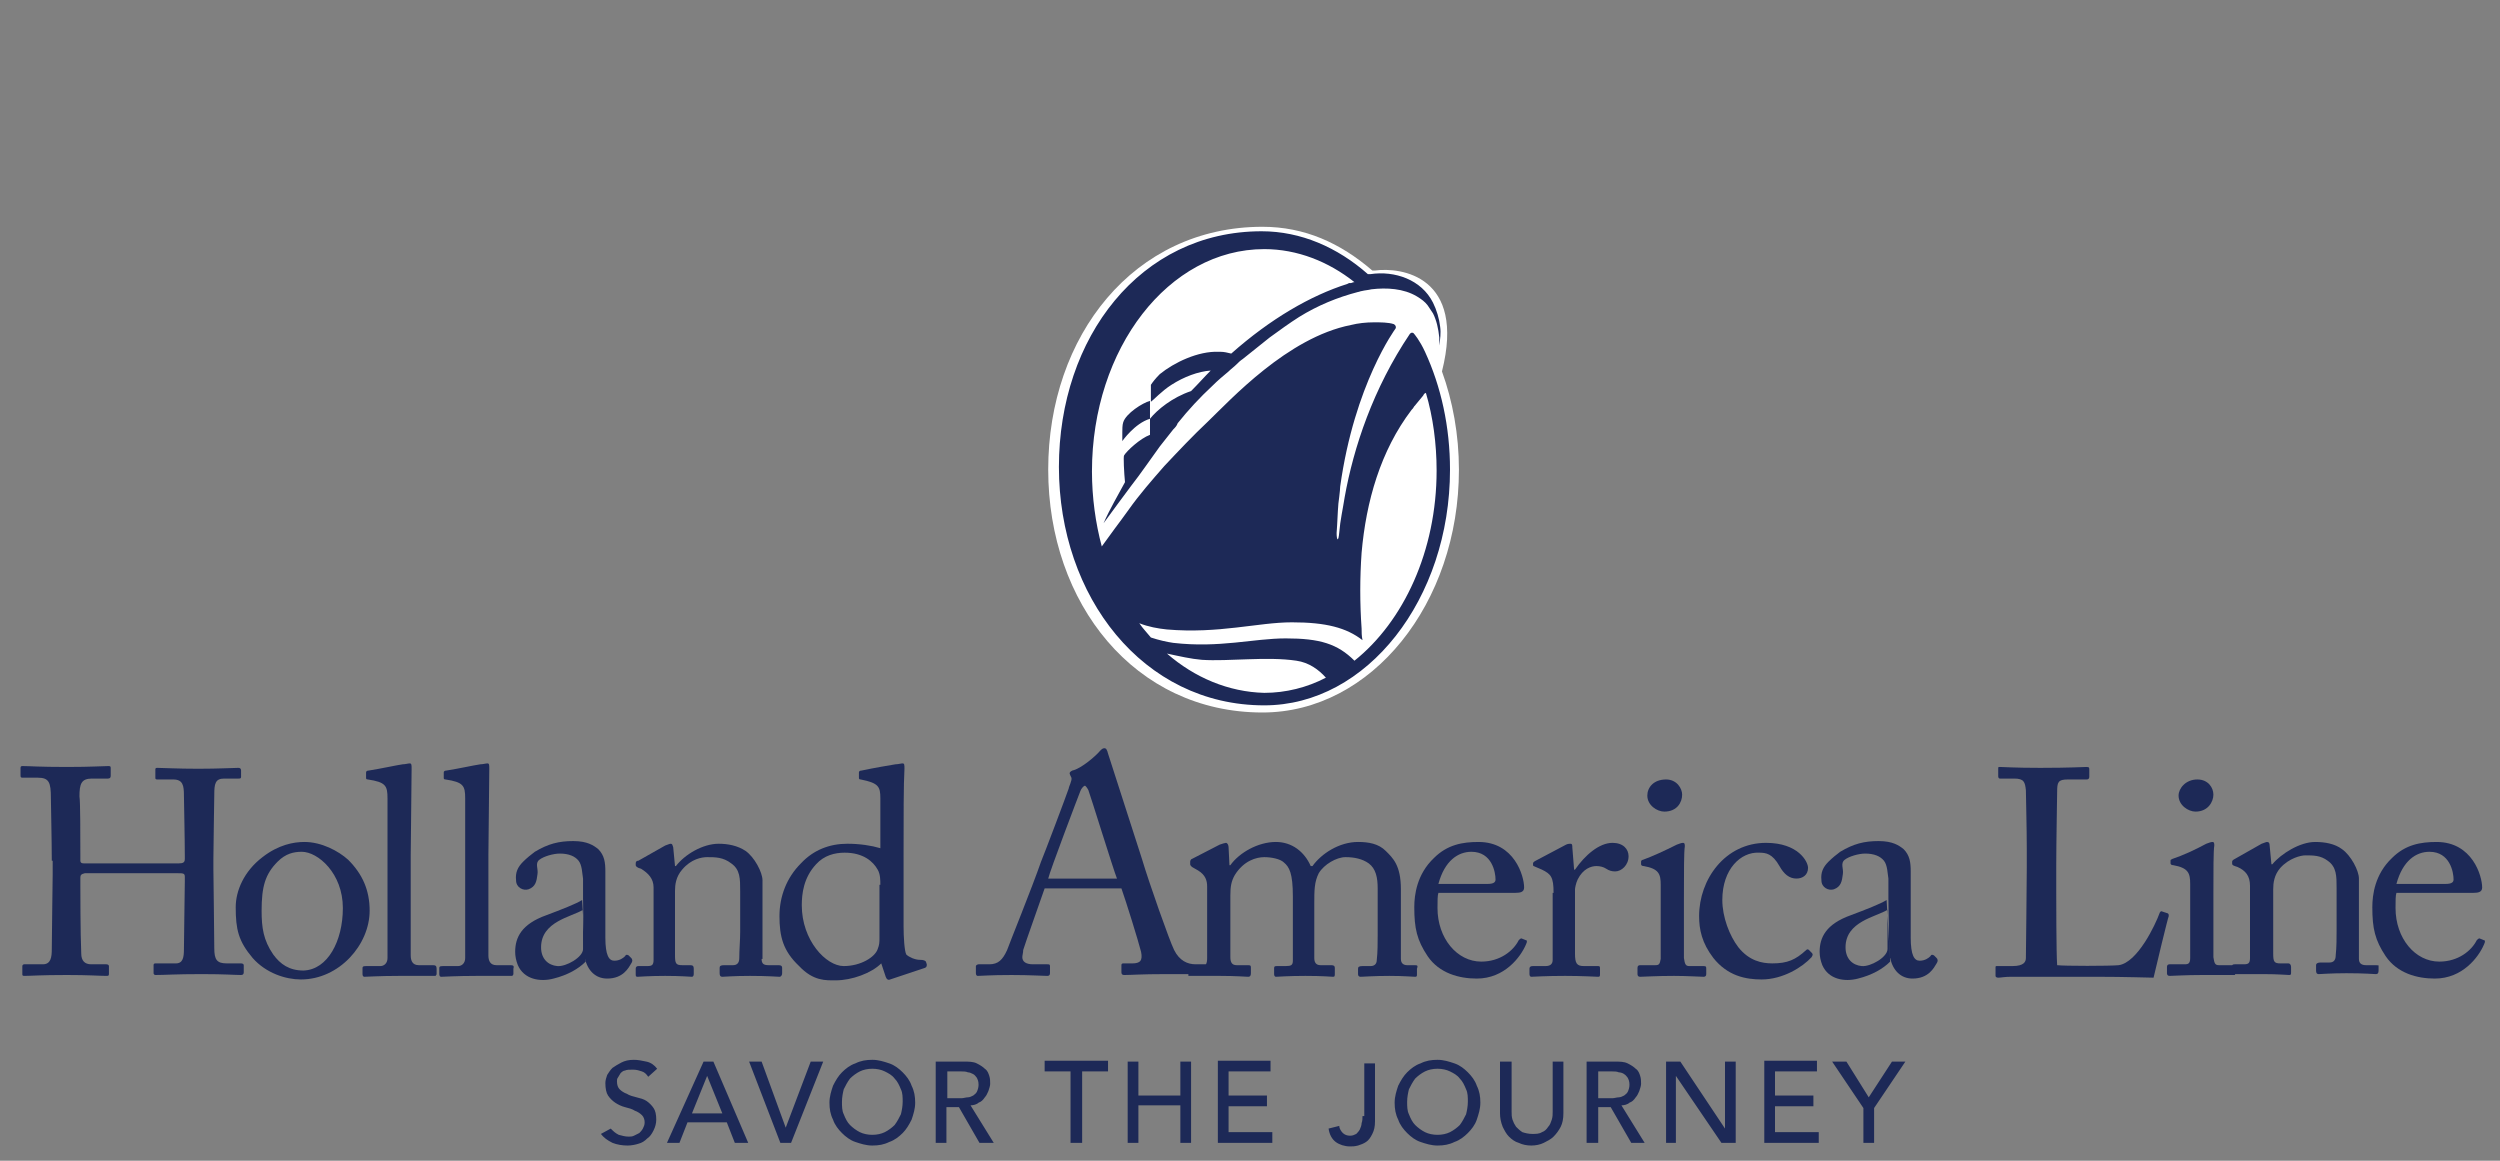 <?xml version="1.0" encoding="utf-8"?>
<!-- Generator: Adobe Illustrator 21.1.0, SVG Export Plug-In . SVG Version: 6.00 Build 0)  -->
<svg version="1.1" id="Layer_1" xmlns="http://www.w3.org/2000/svg" xmlns:xlink="http://www.w3.org/1999/xlink" x="0px" y="0px"
	 viewBox="0 0 280 130" style="enable-background:new 0 0 280 130;" xml:space="preserve">
<rect x="0" y="0" width="280" height="130" fill="#808080" stroke="none"/>
<style type="text/css">
	.st0{fill:#1D2957;}
	.st1{fill:#FFFFFF;}
</style>
<path class="st0" d="M208.7,128h1.2v-3.9l3.5-5.2h-1.5l-2.6,4l-2.5-4h-1.6l3.5,5.2V128z M197.6,128h6.1v-1.2h-4.9v-2.9h4.3v-1.2
	h-4.3v-2.7h4.7v-1.2h-5.9V128z M186.5,128h1.2v-7.5h0l5.1,7.5h1.6v-9.1h-1.2v7.5h0l-5-7.5h-1.6V128z M179,120h1.6
	c0.2,0,0.5,0,0.7,0.1c0.2,0,0.5,0.1,0.6,0.2c0.2,0.1,0.3,0.3,0.4,0.4c0.1,0.2,0.2,0.4,0.2,0.8c0,0.3-0.1,0.6-0.2,0.8
	c-0.1,0.2-0.3,0.3-0.4,0.4c-0.2,0.1-0.4,0.2-0.6,0.2c-0.2,0-0.5,0.1-0.7,0.1H179V120z M177.8,128h1.2v-4h1.4l2.3,4h1.5l-2.6-4.2
	c0.3,0,0.7-0.1,0.9-0.3c0.3-0.1,0.5-0.3,0.7-0.6c0.2-0.2,0.3-0.5,0.4-0.7c0.1-0.3,0.2-0.6,0.2-0.8c0-0.3,0-0.6-0.1-0.9
	c-0.1-0.3-0.2-0.6-0.5-0.8c-0.2-0.2-0.5-0.4-0.9-0.6c-0.4-0.2-0.9-0.2-1.4-0.2h-3.2V128z M168,118.9v5.8c0,0.5,0.1,1,0.3,1.5
	c0.2,0.4,0.4,0.8,0.7,1.1c0.3,0.3,0.7,0.6,1.1,0.7c0.4,0.2,0.9,0.3,1.4,0.3c0.5,0,1-0.1,1.4-0.3c0.4-0.2,0.8-0.4,1.1-0.7
	c0.3-0.3,0.6-0.7,0.8-1.1c0.2-0.4,0.3-0.9,0.3-1.5v-5.8h-1.2v5.6c0,0.3,0,0.6-0.1,0.9c-0.1,0.3-0.2,0.6-0.4,0.8
	c-0.2,0.3-0.4,0.5-0.7,0.6c-0.3,0.2-0.7,0.2-1.1,0.2c-0.4,0-0.8-0.1-1.1-0.2c-0.3-0.2-0.5-0.4-0.7-0.6c-0.2-0.3-0.3-0.5-0.4-0.8
	c-0.1-0.3-0.1-0.6-0.1-0.9v-5.6H168z M159.6,126.8c-0.4-0.2-0.8-0.5-1.1-0.8c-0.3-0.3-0.5-0.7-0.7-1.2c-0.2-0.4-0.2-0.9-0.2-1.4
	c0-0.5,0.1-1,0.2-1.4c0.2-0.4,0.4-0.8,0.7-1.2c0.3-0.3,0.7-0.6,1.1-0.8c0.4-0.2,0.9-0.3,1.4-0.3c0.5,0,1,0.1,1.4,0.3
	c0.4,0.2,0.8,0.4,1.1,0.8c0.3,0.3,0.5,0.7,0.7,1.2c0.2,0.4,0.2,0.9,0.2,1.4c0,0.5-0.1,1-0.2,1.4c-0.2,0.4-0.4,0.8-0.7,1.2
	c-0.3,0.3-0.7,0.6-1.1,0.8c-0.4,0.2-0.9,0.3-1.4,0.3C160.5,127.1,160,127,159.6,126.8 M162.9,127.9c0.6-0.2,1.1-0.6,1.5-1
	c0.4-0.4,0.8-0.9,1-1.5c0.2-0.6,0.4-1.2,0.4-1.9c0-0.7-0.1-1.3-0.4-1.9c-0.2-0.6-0.6-1.1-1-1.5c-0.4-0.4-0.9-0.8-1.5-1
	c-0.6-0.2-1.2-0.4-1.9-0.4c-0.7,0-1.3,0.1-1.9,0.4c-0.6,0.2-1.1,0.6-1.5,1c-0.4,0.4-0.7,0.9-1,1.5c-0.2,0.6-0.4,1.2-0.4,1.9
	c0,0.7,0.1,1.3,0.4,1.9c0.2,0.6,0.6,1.1,1,1.5c0.4,0.4,0.9,0.8,1.5,1c0.6,0.2,1.2,0.4,1.9,0.4C161.7,128.3,162.3,128.2,162.9,127.9
	 M152.6,125c0,0.3,0,0.5-0.1,0.8c0,0.2-0.1,0.5-0.2,0.7c-0.1,0.2-0.3,0.4-0.4,0.5c-0.2,0.1-0.4,0.2-0.7,0.2c-0.3,0-0.6-0.1-0.8-0.3
	c-0.2-0.2-0.4-0.5-0.4-0.8l-1.2,0.3c0.1,0.7,0.4,1.2,0.8,1.5c0.4,0.3,1,0.5,1.6,0.5c0.3,0,0.5,0,0.9-0.1c0.3-0.1,0.6-0.2,0.9-0.4
	c0.3-0.2,0.5-0.5,0.7-0.9c0.2-0.4,0.3-0.8,0.3-1.4v-6.5h-1.2V125z M136.4,128h6.1v-1.2h-4.9v-2.9h4.3v-1.2h-4.3v-2.7h4.7v-1.2h-5.9
	V128z M126.3,128h1.2v-4.2h4.7v4.2h1.2v-9.1h-1.2v3.8h-4.7v-3.8h-1.2V128z M120,128h1.2v-8h2.9v-1.2h-7.1v1.2h2.9V128z M106.1,120
	h1.6c0.2,0,0.5,0,0.7,0.1c0.2,0,0.4,0.1,0.6,0.2c0.2,0.1,0.3,0.3,0.4,0.4c0.1,0.2,0.2,0.4,0.2,0.8c0,0.3-0.1,0.6-0.2,0.8
	c-0.1,0.2-0.3,0.3-0.4,0.4c-0.2,0.1-0.4,0.2-0.6,0.2c-0.2,0-0.5,0.1-0.7,0.1h-1.6V120z M104.8,128h1.2v-4h1.4l2.3,4h1.6l-2.6-4.2
	c0.3,0,0.7-0.1,0.9-0.3c0.3-0.1,0.5-0.3,0.7-0.6c0.2-0.2,0.3-0.5,0.4-0.7c0.1-0.3,0.2-0.6,0.2-0.8c0-0.3,0-0.6-0.1-0.9
	c-0.1-0.3-0.2-0.6-0.5-0.8c-0.2-0.2-0.5-0.4-0.9-0.6c-0.4-0.2-0.9-0.2-1.4-0.2h-3.2V128z M96.3,126.8c-0.4-0.2-0.8-0.5-1.1-0.8
	c-0.3-0.3-0.5-0.7-0.7-1.2c-0.2-0.4-0.2-0.9-0.2-1.4c0-0.5,0.1-1,0.2-1.4c0.2-0.4,0.4-0.8,0.7-1.2c0.3-0.3,0.7-0.6,1.1-0.8
	c0.4-0.2,0.9-0.3,1.4-0.3c0.5,0,1,0.1,1.4,0.3c0.4,0.2,0.8,0.4,1.1,0.8c0.3,0.3,0.5,0.7,0.7,1.2c0.2,0.4,0.2,0.9,0.2,1.4
	c0,0.5-0.1,1-0.2,1.4c-0.2,0.4-0.4,0.8-0.7,1.2c-0.3,0.3-0.7,0.6-1.1,0.8c-0.4,0.2-0.9,0.3-1.4,0.3C97.2,127.1,96.7,127,96.3,126.8
	 M99.6,127.9c0.6-0.2,1.1-0.6,1.5-1c0.4-0.4,0.7-0.9,1-1.5c0.2-0.6,0.4-1.2,0.4-1.9c0-0.7-0.1-1.3-0.4-1.9c-0.2-0.6-0.6-1.1-1-1.5
	c-0.4-0.4-0.9-0.8-1.5-1c-0.6-0.2-1.2-0.4-1.9-0.4c-0.7,0-1.3,0.1-1.9,0.4c-0.6,0.2-1.1,0.6-1.5,1c-0.4,0.4-0.7,0.9-1,1.5
	c-0.2,0.6-0.4,1.2-0.4,1.9c0,0.7,0.1,1.3,0.4,1.9c0.2,0.6,0.6,1.1,1,1.5c0.4,0.4,0.9,0.8,1.5,1c0.6,0.2,1.2,0.4,1.9,0.4
	C98.4,128.3,99,128.2,99.6,127.9 M87.4,128h1.2l3.6-9.1h-1.4l-2.8,7.4h0l-2.7-7.4h-1.4L87.4,128z M77.5,124.7l1.7-4.2h0l1.7,4.2
	H77.5z M74.7,128h1.4l0.9-2.3h4.4l0.9,2.3h1.5l-3.9-9.1h-1.1L74.7,128z M67.3,127c0.3,0.4,0.7,0.7,1.3,1c0.5,0.2,1.1,0.3,1.7,0.3
	c0.4,0,0.9-0.1,1.2-0.2c0.4-0.1,0.7-0.3,1-0.6c0.3-0.2,0.5-0.5,0.7-0.9c0.2-0.4,0.3-0.8,0.3-1.2c0-0.6-0.1-1-0.3-1.3
	c-0.2-0.3-0.5-0.6-0.8-0.8c-0.3-0.2-0.7-0.3-1.1-0.4c-0.4-0.1-0.8-0.2-1.1-0.4c-0.3-0.1-0.6-0.3-0.8-0.5c-0.2-0.2-0.3-0.5-0.3-0.9
	c0-0.1,0-0.3,0.1-0.4c0.1-0.2,0.2-0.3,0.3-0.5c0.1-0.1,0.3-0.3,0.5-0.3c0.2-0.1,0.5-0.1,0.9-0.1c0.4,0,0.7,0.1,1,0.2
	c0.3,0.1,0.5,0.3,0.7,0.6l1-0.9c-0.3-0.4-0.7-0.7-1.2-0.8c-0.5-0.1-0.9-0.2-1.4-0.2c-0.6,0-1,0.1-1.4,0.3c-0.4,0.2-0.7,0.4-1,0.6
	c-0.3,0.3-0.4,0.5-0.6,0.8c-0.1,0.3-0.2,0.6-0.2,0.9c0,0.6,0.1,1.1,0.3,1.4c0.2,0.3,0.5,0.6,0.8,0.8c0.3,0.2,0.7,0.4,1.1,0.5
	c0.4,0.1,0.8,0.2,1.1,0.4c0.3,0.1,0.6,0.3,0.8,0.5c0.2,0.2,0.3,0.5,0.3,0.8c0,0.3-0.1,0.5-0.2,0.7c-0.1,0.2-0.3,0.4-0.4,0.5
	c-0.2,0.1-0.4,0.2-0.6,0.3c-0.2,0.1-0.4,0.1-0.6,0.1c-0.4,0-0.7-0.1-1.1-0.2c-0.4-0.2-0.6-0.4-0.9-0.7L67.3,127z"/>
<g>
	<g>
		<path class="st1" d="M161.5,41.6c2.7-10.7-4.6-11.7-7.5-11.3c-0.1,0-0.2,0-0.3,0c-3.6-3.1-7.6-4.9-12.3-4.9
			c-14.4,0-24,12.2-24,27.2c0,15,9.7,27.2,24,27.2c12.2,0,22-12.2,22-27.2C163.4,48.7,162.7,44.9,161.5,41.6z"/>
	</g>
	<path class="st0" d="M159.6,39.4L159.6,39.4c-0.6-1.3-1.2-2-1.3-2.1c-0.2-0.1-0.3,0-0.4,0.1c-4.1,6.1-6.3,12.7-7.3,18.3
		c-0.2,1.3-0.5,2.6-0.6,3.9c-0.1,1.2-0.3,0.9-0.3,0.1c0.1-1.3,0.1-2.1,0.2-3.3c0,0,0.2-1.5,0.2-1.9c1.6-11.5,6.2-17.7,6.2-17.7
		c0,0,0,0,0,0c0.1-0.2,0-0.4-0.2-0.5c-0.6-0.2-1.5-0.2-2.2-0.2c-0.9,0-1.8,0.1-2.6,0.3c-7.1,1.4-13.5,8.4-16,10.8
		c-1.7,1.6-3.3,3.3-4.9,5c-1.4,1.6-2.8,3.2-4,4.9c-0.3,0.4-0.5,0.7-0.8,1.1c-0.1,0.1-1.1,1.5-2.2,3c-0.7-2.6-1.1-5.5-1.1-8.4
		c0-13.8,8.6-24.9,19.3-24.9c3.7,0,7.2,1.4,10.1,3.7c-0.2,0-0.3,0.1-0.4,0.1l-0.1,0c0,0-0.1,0-0.1,0l-0.2,0.1
		c-4.1,1.3-8.6,3.9-13,7.8c-0.4-0.1-0.8-0.2-1.2-0.2c-0.1,0-0.1,0-0.2,0c-2.3-0.1-5,1.2-6.6,2.5c-0.5,0.5-0.8,0.9-1,1.2l0,1.8v0.1
		c0.3-0.2,1.2-1.2,2.3-1.9c1.4-0.9,3-1.5,4.4-1.6c-0.7,0.7-1.4,1.5-2.2,2.3c-2.1,0.7-3.8,2.1-4.6,3.1v-2c0,0,0,0,0,0
		c-0.8,0.2-2.7,1.4-3,2.4c-0.1,0.3-0.1,0.8-0.1,1.1c0,0.1,0,0.1,0,0.2c0,0.1,0,0.8,0,0.8s1.4-2,3.1-2.5l0,1.8
		c-1.1,0.4-2.6,1.8-2.9,2.3c-0.1,0.1,0,2,0.1,3c-0.8,1.5-1.7,3-2.4,4.6c1.1-1.5,2.2-3,3.1-4.2c1.1-1.4,2.1-2.9,3.2-4.4
		c0.5-0.6,1-1.3,1.5-1.9c0.2-0.2,0.4-0.4,0.5-0.7c1.2-1.5,2.5-2.9,3.9-4.2c0.6-0.6,1.2-1.1,1.8-1.6c0.3-0.3,0.6-0.5,0.9-0.8
		c0.2-0.2,0.4-0.4,0.7-0.6c1-0.8,2-1.6,3-2.4c1.1-0.8,2.2-1.6,3.3-2.3c2.1-1.3,4.3-2.2,6.6-2.8c0.1,0,0.3-0.1,0.4-0.1
		c0.4-0.1,0.7-0.1,1.1-0.2c1.7-0.2,3.6-0.1,5.1,0.8c0.5,0.3,0.9,0.6,1.2,1c0.2,0.3,0.4,0.6,0.6,0.9c0.4,0.8,0.6,1.7,0.7,2.7
		c0,0.4,0,0.7,0,0.9c0.1-0.7,0.2-1.4,0.1-2.1c-0.1-0.9-0.4-1.9-0.8-2.7c-1.3-2.6-4.3-3.6-7-3.2c-0.1,0-0.2,0-0.3,0
		c-3.4-3-7.5-4.8-11.9-4.8c-13.6,0-22.7,11.9-22.7,26.4S128,79,141.6,79c11.5,0,20.8-11.9,20.8-26.4
		C162.4,47.8,161.4,43.3,159.6,39.4z M130.7,73.2c1.4,0.3,2.7,0.6,3.9,0.7c3,0.2,7.3-0.4,10.6,0.1c1.4,0.2,2.5,1,3.3,1.9
		c-2.1,1.1-4.5,1.7-6.9,1.7C137.6,77.5,133.8,75.9,130.7,73.2z M152.5,70.4c-0.2-2.8-0.2-5.7,0-8.5c0.5-5.7,2.1-11.4,5.6-16
		c0.1-0.1,0.2-0.2,0.3-0.4h0l0.1-0.1c0,0-0.1,0.1,0.9-1.1c0.1-0.2,0.1-0.2,0.3-0.3c0,0,0,0,0,0c0.8,2.7,1.2,5.7,1.2,8.7
		c0,9-3.7,16.9-9.2,21.3c-1.9-1.9-3.9-2.5-7.7-2.5c-3.6,0-7.4,1.1-12.6,0.5c-0.7-0.1-1.6-0.3-2.5-0.6c-0.4-0.5-0.9-1-1.3-1.6
		c1,0.4,2.1,0.6,3.1,0.7c5.8,0.5,10.2-0.8,14-0.8c3.8,0,6.1,0.6,7.9,2C152.5,71.2,152.5,70.8,152.5,70.4"/>
</g>
<g>
	<path class="st0" d="M135,108h-1.1c-0.9,0-1.8-0.4-2.4-1.6c-0.5-1-2.8-7.5-3.6-10.2c-0.7-2.2-3.1-9.6-3.8-11.8
		c-0.1-0.4-0.2-0.6-0.4-0.6c-0.2,0-0.3,0.1-0.5,0.3c-0.4,0.5-2.1,2-3.1,2.2c-0.2,0.1-0.3,0.2-0.3,0.3c0,0.1,0.1,0.3,0.2,0.5
		c0.1,0.3-0.3,1-0.3,1.2c-0.3,0.9-2.8,7.5-3.1,8.2c-1,2.9-3.6,9.3-3.8,9.9c-0.5,1.1-1,1.6-2,1.6h-1.2c-0.1,0-0.3,0.1-0.3,0.2v0.8
		c0,0.2,0.1,0.3,0.2,0.3c0.5,0,1.3-0.1,3.8-0.1c2.1,0,3.5,0.1,4,0.1c0.2,0,0.3-0.1,0.3-0.3v-0.8c0-0.2-0.1-0.2-0.3-0.2h-1.6
		c-0.8,0-1.2-0.3-1.2-0.8c0-0.2,0.1-0.5,0.1-0.8c0.2-0.7,2.1-6,2.4-6.9h8.6c0.5,1.4,1.9,5.9,2.2,7.1c0.2,1-0.1,1.3-1,1.3h-0.9
		c-0.2,0-0.3,0-0.3,0.2v0.8c0,0.2,0.1,0.3,0.3,0.3c0.8,0,1.9-0.1,4.6-0.1v0h4.8c0,0,0-0.1,0-0.1v-0.9C135.2,108.1,135.2,108,135,108
		z M117.4,98.4c0.2-0.9,3.4-9.3,3.6-9.8c0.1-0.3,0.4-0.6,0.5-0.6c0.1,0,0.3,0.3,0.4,0.5c0.2,0.5,2.8,8.9,3.2,9.9H117.4z"/>
	<g>
		<path class="st0" d="M5.8,96.4c0-2.2-0.1-6.4-0.1-7c0-1.8-0.2-2.3-1.5-2.3H2.5c-0.2,0-0.2-0.1-0.2-0.3v-0.8c0-0.2,0.1-0.2,0.3-0.2
			c0.7,0,1.8,0.1,4.9,0.1c2.7,0,4-0.1,4.6-0.1c0.2,0,0.3,0,0.3,0.2v0.9c0,0.2-0.1,0.3-0.3,0.3h-1.8c-1.2,0-1.4,0.6-1.4,2
			C9,89.7,9,93.8,9,95.8v0.6c0,0.2,0.1,0.3,0.4,0.3H20c0.5,0,0.7-0.1,0.7-0.5v-0.3c0-2-0.1-6.4-0.1-6.8c0-1.1-0.1-1.8-1.2-1.8h-1.8
			c-0.2,0-0.2-0.1-0.2-0.2v-0.9c0-0.1,0-0.2,0.2-0.2c0.7,0,2.2,0.1,4.6,0.1s3.8-0.1,4.5-0.1c0.2,0,0.3,0.1,0.3,0.3V87
			c0,0.2-0.1,0.2-0.3,0.2h-1.6c-1,0-1.1,0.6-1.1,1.8c0,0.5-0.1,5.9-0.1,7.2v1.2c0,1.1,0.1,6.8,0.1,8.8c0,1.3,0.3,1.7,1.4,1.7H27
			c0.2,0,0.3,0.1,0.3,0.2v0.8c0,0.2-0.1,0.3-0.3,0.3c-0.7,0-1.8-0.1-4.4-0.1c-3,0-4.1,0.1-5.2,0.1c-0.1,0-0.2-0.1-0.2-0.2v-0.9
			c0-0.2,0.1-0.2,0.3-0.2h2.2c0.8,0,0.9-0.7,0.9-1.6c0-1.6,0.1-6.3,0.1-7.6v-0.5c0-0.4-0.2-0.4-0.8-0.4H9.5C9.1,97.9,9,98,9,98.3V99
			c0,0.9,0,5.4,0.1,7.8c0,0.8,0.4,1.2,1.1,1.2h1.7c0.2,0,0.3,0.1,0.3,0.2v0.9c0,0.2-0.1,0.2-0.3,0.2c-0.7,0-1.9-0.1-4.4-0.1
			c-3,0-4,0.1-4.8,0.1c-0.2,0-0.2-0.1-0.2-0.2v-0.9c0-0.1,0.1-0.2,0.2-0.2h2.1c0.9,0,1-0.8,1-1.7c0-1.6,0.1-7.5,0.1-8.4V96.4z"/>
		<path class="st0" d="M38.4,101.7c0-3.9-2.8-6.3-4.6-6.3c-0.9,0-1.8,0.2-2.7,1.1c-1.4,1.4-1.8,2.8-1.8,5.5c0,1.9,0.2,3.3,1.3,4.9
			c0.8,1.1,1.8,1.8,3.4,1.8C36.7,108.6,38.4,105.4,38.4,101.7 M28.3,107.3c-1.6-1.9-1.9-3.2-1.9-5.7c0-1.8,0.9-4,3-5.6
			c1.8-1.4,3.5-1.7,4.7-1.7c1.9,0,3.8,1,4.9,2c1.6,1.6,2.4,3.4,2.4,5.7c0,3.8-3.4,7.7-7.7,7.7C32,109.7,29.8,109,28.3,107.3"/>
		<path class="st0" d="M85.3,107.4c0,0.6,0.3,0.7,0.8,0.7h1.1c0.3,0,0.4,0.1,0.4,0.3v0.6c0,0.2-0.1,0.4-0.3,0.4
			c-0.2,0-1.3-0.1-3.3-0.1c-1.8,0-2.9,0.1-3.1,0.1c-0.2,0-0.3-0.1-0.3-0.4v-0.6c0-0.2,0.1-0.3,0.5-0.3h1c0.4,0,0.7-0.2,0.7-0.8
			c0-0.9,0.1-2,0.1-2.9v-4.6c0-1.4,0-2.4-1-3.1C81,96,80.1,96,79.2,96c-0.6,0-1.8,0.2-2.8,1.4c-0.7,0.8-0.8,1.7-0.8,2.4v7.2
			c0,0.9,0.1,1.1,0.8,1.1h0.9c0.3,0,0.4,0.1,0.4,0.4v0.6c0,0.2-0.1,0.3-0.2,0.3c-0.2,0-1.2-0.1-3-0.1c-1.8,0-2.9,0.1-3.1,0.1
			c-0.2,0-0.2-0.1-0.2-0.3v-0.6c0-0.2,0.1-0.3,0.3-0.3h1c0.5,0,0.7-0.1,0.7-0.7v-8.1c0-1-0.6-1.6-1.4-2.1l-0.3-0.1
			c-0.2-0.1-0.3-0.2-0.3-0.3v-0.2c0-0.2,0.1-0.3,0.3-0.3l3-1.7c0.3-0.1,0.5-0.2,0.6-0.2c0.2,0,0.2,0.1,0.3,0.4l0.2,2.1h0.1
			c1-1.3,3-2.5,4.8-2.5c1,0,2.1,0.2,3,0.8c1,0.7,1.9,2.4,1.9,3.3V107.4z"/>
		<path class="st0" d="M98.6,99.1c0-0.5,0-1.2-0.3-1.7c-0.5-0.9-1.6-1.9-3.7-1.9c-1.1,0-2.3,0.3-3.2,1.3c-1.4,1.5-1.6,3.3-1.6,4.6
			c0,3.9,2.7,6.8,4.7,6.8c1.9,0,3.5-1,3.8-1.9c0.2-0.5,0.2-0.8,0.2-1.2V99.1z M98.6,89.4c0-1.3-0.2-1.7-2.2-2.1
			c-0.2,0-0.2-0.1-0.2-0.2v-0.6c0-0.1,0.1-0.2,0.3-0.2c1.4-0.3,3.2-0.6,3.8-0.7c0.3,0,0.6-0.1,0.8-0.1c0.2,0,0.2,0.2,0.2,0.6
			c-0.1,1.7-0.1,5.4-0.1,9.9v7.7c0,1.3,0.1,2.8,0.3,3.2c0.3,0.3,1,0.6,1.5,0.6c0.5,0,0.6,0.1,0.7,0.2l0.1,0.3c0,0.2,0,0.3-0.2,0.4
			l-3.9,1.3c-0.2,0.1-0.4,0-0.5-0.3l-0.5-1.5c-1.1,1.1-3.3,1.9-5.1,1.9c-1.1,0-2.5,0.1-4.1-1.6c-1.8-1.7-2.2-3.3-2.2-5.6
			c0-2.2,0.8-4.3,2.4-5.9c1.4-1.5,3.2-2.2,5.2-2.2c1.4,0,2.7,0.2,3.7,0.5V89.4z"/>
		<path class="st0" d="M166.6,99c0.7,0,0.9-0.2,0.9-0.5c0-0.8-0.4-3.1-2.7-3.1c-1.5,0-3,1-3.7,3.6H166.6z M161.1,100
			c-0.1,0.3-0.1,0.9-0.1,1.7c0,3.4,2.2,6,4.9,6c2.1,0,3.6-1.2,4.2-2.4c0.1-0.1,0.2-0.2,0.3-0.2l0.5,0.2c0.1,0,0.2,0.1,0,0.5
			c-0.6,1.4-2.4,3.8-5.5,3.8c-2,0-4.2-0.6-5.5-2.5c-1.2-1.8-1.5-3.1-1.5-5.5c0-1.4,0.3-3.7,2.2-5.5c1.5-1.5,3.2-1.8,5-1.8
			c4,0,5.1,3.8,5.1,5.1c0,0.5-0.4,0.6-1,0.6H161.1z"/>
		<path class="st0" d="M174,100c0-1.8-0.3-2.1-1.3-2.6l-0.7-0.3c-0.2-0.1-0.3-0.1-0.3-0.2v-0.2c0-0.1,0.1-0.2,0.3-0.3l3.4-1.8
			c0.2-0.1,0.4-0.1,0.5-0.1c0.2,0,0.2,0.2,0.2,0.4l0.2,2.5h0.1c1.1-1.6,2.7-3,4.2-3c1.2,0,1.8,0.7,1.8,1.5c0,1-0.8,1.7-1.5,1.7
			c-0.4,0-0.7-0.1-1-0.3c-0.3-0.2-0.7-0.3-1.1-0.3c-0.6,0-1.5,0.3-2.1,1.5c-0.2,0.4-0.3,1-0.3,1.1v7.2c0,1.1,0.2,1.4,1,1.4h1.6
			c0.2,0,0.2,0.1,0.2,0.3v0.6c0,0.2,0,0.3-0.2,0.3c-0.2,0-1.8-0.1-3.7-0.1c-2.2,0-3.6,0.1-3.8,0.1c-0.1,0-0.2-0.1-0.2-0.3v-0.6
			c0-0.2,0.1-0.3,0.4-0.3h1.4c0.5,0,0.8-0.2,0.8-0.7c0-1.1,0-2.4,0-4.2V100z"/>
		<path class="st0" d="M186,99.1c0-1.2-0.2-1.8-1.9-2.1c-0.2,0-0.3-0.1-0.3-0.2v-0.3c0-0.1,0.1-0.2,0.2-0.2c1.1-0.4,2.4-1,3.8-1.7
			c0.3-0.1,0.5-0.2,0.7-0.2c0.2,0,0.2,0.2,0.2,0.4c-0.1,0.6-0.1,2.8-0.1,5.7v3.8c0,1.4,0,2.6,0,3c0.1,0.7,0.2,0.9,0.6,0.9h1.6
			c0.3,0,0.3,0.1,0.3,0.3v0.6c0,0.2-0.1,0.3-0.3,0.3c-0.3,0-1.9-0.1-3.3-0.1c-2,0-3.4,0.1-3.8,0.1c-0.2,0-0.3-0.1-0.3-0.3v-0.7
			c0-0.2,0.1-0.3,0.3-0.3h1.7c0.4,0,0.5-0.1,0.6-0.7c0-1,0-2.1,0-3.2V99.1z M184.5,89.1c0-0.9,0.7-1.8,2.1-1.8c1.2,0,1.8,1,1.8,1.7
			c0,0.9-0.6,1.9-2,1.9C185.6,90.9,184.5,90.2,184.5,89.1"/>
		<path class="st0" d="M192.9,100.8c0,1.9,0.8,4,1.8,5.3c1.2,1.5,2.6,1.8,3.8,1.8c1.7,0,2.6-0.4,3.8-1.5c0.1-0.1,0.2-0.1,0.3,0
			l0.3,0.3c0.1,0.1,0.2,0.2,0,0.5c-1,1.1-3.2,2.5-5.6,2.5c-1.8,0-3.8-0.4-5.4-2.4c-1.3-1.7-1.6-3.2-1.6-4.7c0-4.1,2.9-8.2,7.5-8.2
			c3.6,0,4.7,2.1,4.7,2.8c0,0.8-0.6,1.2-1.3,1.2c-0.8,0-1.4-0.5-1.9-1.4c-0.8-1.4-1.5-1.5-2.3-1.5C195,95.4,192.9,97.3,192.9,100.8"
			/>
		<path class="st0" d="M227,95c0-2.2-0.1-5.9-0.1-6.5c-0.1-0.9-0.2-1.3-1.3-1.3H224c-0.2,0-0.2-0.2-0.2-0.3v-0.8
			c0-0.2,0-0.2,0.2-0.2c0.4,0,1.6,0.1,4.5,0.1c3.4,0,4.8-0.1,5.2-0.1c0.3,0,0.3,0.1,0.3,0.3v0.8c0,0.2-0.1,0.3-0.3,0.3h-2.1
			c-1.1,0-1.2,0.3-1.2,1.4c0,0.5-0.1,5.7-0.1,8.2v3c0,0.6,0,6.8,0.1,8.2c0.8,0.1,5.9,0.1,6.9,0c2.1-0.3,4.1-4.5,4.6-5.9
			c0.1-0.1,0.1-0.2,0.3-0.1l0.6,0.2c0.1,0.1,0.1,0.1,0.1,0.3c-0.1,0.2-1.5,6-1.7,6.9c-0.5,0-3.2-0.1-6.3-0.1c-3.1,0-4.7,0-6.6,0
			c-1.4,0-2.4,0-3.1,0c-0.7,0-1.1,0.1-1.4,0.1c-0.2,0-0.3-0.1-0.3-0.2v-0.9c0-0.2,0-0.2,0.2-0.2h1.7c1.3,0,1.5-0.5,1.5-0.9
			c0-0.7,0.1-8,0.1-10.1V95z"/>
		<path class="st0" d="M273.9,99c0.7,0,0.9-0.2,0.9-0.5c0-0.8-0.4-3.1-2.7-3.1c-1.5,0-3,1-3.7,3.6H273.9z M268.4,100
			c-0.1,0.3-0.1,0.9-0.1,1.7c0,3.4,2.2,6,4.9,6c2.1,0,3.6-1.2,4.2-2.4c0.1-0.1,0.2-0.2,0.3-0.2l0.5,0.2c0.1,0,0.2,0.1,0,0.5
			c-0.6,1.4-2.4,3.8-5.5,3.8c-2,0-4.2-0.6-5.5-2.5c-1.2-1.8-1.5-3.1-1.5-5.5c0-1.4,0.3-3.7,2.2-5.5c1.5-1.5,3.2-1.8,5-1.8
			c4,0,5.1,3.8,5.1,5.1c0,0.5-0.4,0.6-1,0.6H268.4z"/>
		<path class="st0" d="M266.1,108.1H265c-0.5,0-0.8-0.2-0.8-0.7v-9c0-0.9-0.9-2.6-1.9-3.3c-0.8-0.6-1.9-0.8-3-0.8
			c-1.7,0-3.8,1.3-4.8,2.5h-0.1l-0.2-2.1c0-0.3-0.1-0.4-0.3-0.4c-0.1,0-0.3,0.1-0.6,0.2l-3,1.7c-0.2,0.1-0.3,0.2-0.3,0.3v0.2
			c0,0.1,0,0.2,0.3,0.3l0.3,0.1c0.9,0.4,1.4,1,1.4,2.1v8.1c0,0.6-0.2,0.7-0.7,0.7h-1c-0.3,0-0.3,0.1-0.3,0.3v0.6c0,0.1,0,0.2,0,0.2
			h3.5v0c1.7,0,2.6,0.1,2.9,0.1c0.2,0,0.2-0.1,0.2-0.3v-0.6c0-0.2-0.1-0.4-0.3-0.4h-0.9c-0.7,0-0.8-0.2-0.8-1.1v-7.2
			c0-0.7,0.1-1.6,0.8-2.4c1-1.1,2.3-1.4,2.8-1.4c0.9,0,1.7,0,2.5,0.6c1,0.7,1,1.7,1,3.1v4.6c0,0.9,0,2-0.1,2.9
			c0,0.6-0.3,0.8-0.7,0.8h-1c-0.3,0-0.5,0.1-0.5,0.3v0.6c0,0.3,0.1,0.4,0.3,0.4c0.2,0,1.4-0.1,3.1-0.1c2,0,3.1,0.1,3.3,0.1
			c0.2,0,0.3-0.1,0.3-0.4v-0.6C266.5,108.2,266.4,108.1,266.1,108.1z"/>
		<g>
			<path class="st0" d="M211.5,100.6v-2.2c-0.1-0.6-0.1-1.5-0.5-2c-0.4-0.5-1.1-0.8-2.1-0.8c-0.7,0-1.8,0.3-2.3,0.7
				c-0.5,0.4-0.1,1-0.2,1.6c-0.1,0.8-0.2,1.4-1,1.7c-0.6,0.2-1.4-0.2-1.4-1c-0.1-0.9,0.2-1.5,0.8-2.1c0.4-0.4,0.9-0.8,1.3-1.1
				c1.5-0.9,2.7-1.2,4.3-1.2c1.6,0,2.3,0.5,2.8,0.9c0.7,0.7,0.8,1.5,0.8,2.5v5.3v2.1c0,2,0.4,2.6,1,2.6c0.6,0,1-0.3,1.2-0.5
				c0.1-0.2,0.2-0.2,0.4-0.1l0.3,0.3c0.1,0.1,0.2,0.3,0,0.6c-0.3,0.5-0.9,1.7-2.7,1.7c-1.3,0-2.2-0.9-2.5-2.3h-0.1"/>
			<path class="st0" d="M211.4,101.9c-1.3,0.8-4.7,1.3-4.7,4.2c0,1.3,0.8,2,1.8,2.1c1,0.1,2.9-1,2.9-1.9L211.4,101.9z M211.7,107.7
				L211.7,107.7c-0.8,0.8-2,1.5-3.6,1.9c-1.5,0.4-3.3,0.1-4-1.5c-0.2-0.5-0.3-1-0.3-1.5c0-1.6,0.7-3.1,3.5-4.1
				c1.6-0.6,3.4-1.3,4-1.7"/>
		</g>
		<g>
			<path class="st0" d="M65.3,100.6v-2.2c-0.1-0.6-0.1-1.5-0.5-2c-0.4-0.5-1.1-0.8-2.1-0.8c-0.7,0-1.8,0.3-2.3,0.7
				c-0.5,0.4-0.1,1-0.2,1.6c-0.1,0.8-0.2,1.4-1,1.7c-0.6,0.2-1.4-0.2-1.4-1c-0.1-0.9,0.2-1.5,0.8-2.1c0.4-0.4,0.9-0.8,1.3-1.1
				c1.5-0.9,2.7-1.2,4.3-1.2c1.6,0,2.3,0.5,2.8,0.9c0.7,0.7,0.8,1.5,0.8,2.5v5.3v2.1c0,2,0.4,2.6,1,2.6c0.6,0,1-0.3,1.2-0.5
				c0.1-0.2,0.2-0.2,0.4-0.1l0.3,0.3c0.1,0.1,0.2,0.3,0,0.6c-0.3,0.5-0.9,1.7-2.7,1.7c-1.3,0-2.2-0.9-2.5-2.3h-0.1"/>
			<path class="st0" d="M65.3,101.9c-1.3,0.8-4.7,1.3-4.7,4.2c0,1.3,0.8,2,1.8,2.1c1,0.1,2.9-1,2.9-1.9L65.3,101.9z M65.6,107.7
				L65.6,107.7c-0.8,0.8-2,1.5-3.6,1.9c-1.5,0.4-3.3,0.1-4-1.5c-0.2-0.5-0.3-1-0.3-1.5c0-1.6,0.7-3.1,3.5-4.1c1.6-0.6,3.4-1.3,4-1.7
				"/>
		</g>
		<path class="st0" d="M158.5,108.1h-0.9c-0.4,0-0.7-0.2-0.7-0.7v-7.8c0-2.7-0.9-3.5-1.7-4.3c-0.8-0.8-1.9-1-3.1-1
			c-2.1,0-4.1,1.3-5.1,2.7h-0.2c-0.7-1.6-2.1-2.7-3.9-2.7c-2,0-4.1,1.2-5.1,2.6h-0.1l-0.1-2c0-0.2-0.1-0.5-0.3-0.5
			c-0.1,0-0.4,0.1-0.7,0.2l-3.1,1.6c-0.1,0-0.2,0.2-0.2,0.3v0.3c0,0.1,0.1,0.2,0.2,0.3l0.7,0.4c0.8,0.5,1,1.1,1,1.8v6.2
			c0,0.6,0,1.2,0,1.8c0,0.7-0.2,0.9-0.5,0.9h-1.2c-0.4,0-0.4,0-0.4,0.3v0.6c0,0.1,0,0.2,0,0.2h3.5c1.9,0,2.9,0.1,3.2,0.1
			c0.2,0,0.3-0.1,0.3-0.4v-0.6c0-0.2,0-0.3-0.3-0.3h-1.3c-0.5,0-0.7-0.3-0.7-0.9v-6.9c0-1,0.1-1.6,0.5-2.3c1-1.6,2.4-2,3.3-2
			c0.8,0,1.8,0.2,2.2,0.6c0.6,0.5,1,1.2,1,3.8v7.2c0,0.5-0.2,0.6-0.8,0.6h-1c-0.3,0-0.3,0.1-0.3,0.3v0.6c0,0.2,0.1,0.3,0.2,0.3
			c0.2,0,1.4-0.1,3.3-0.1c2,0,2.9,0.1,3.1,0.1c0.2,0,0.2-0.1,0.2-0.4v-0.6c0-0.2-0.1-0.3-0.4-0.3h-1.2c-0.5,0-0.7-0.3-0.7-0.8v-6
			c0-1.6,0-2.5,0.5-3.5c0.6-1,2-1.8,3-1.8c1,0,1.9,0.2,2.6,0.7c0.8,0.6,1,1.6,1,2.8v5.2c0,0.8,0,2-0.1,2.8c0,0.5-0.3,0.7-0.7,0.7
			h-0.9c-0.4,0-0.5,0.1-0.5,0.3v0.6c0,0.2,0.1,0.3,0.3,0.3c0.2,0,1.5-0.1,3.2-0.1c1.7,0,2.6,0.1,2.9,0.1c0.2,0,0.2-0.1,0.2-0.3v-0.6
			C158.8,108.2,158.8,108.1,158.5,108.1z"/>
		<g>
			<path class="st0" d="M250.1,108.1h-1.6c-0.4,0-0.5-0.2-0.6-0.9c0-0.4,0-1.6,0-3v-3.8c0-2.9,0-5.1,0.1-5.7c0-0.2,0-0.4-0.2-0.4
				c-0.2,0-0.4,0.1-0.7,0.2c-1.3,0.7-2.6,1.3-3.8,1.7c-0.2,0.1-0.2,0.1-0.2,0.2v0.3c0,0.1,0.1,0.2,0.3,0.2c1.7,0.3,1.9,0.9,1.9,2.1
				v5.1c0,1,0,2.1,0,3.2c0,0.6-0.2,0.7-0.6,0.7h-1.7c-0.2,0-0.3,0.1-0.3,0.3v0.7c0,0.2,0.1,0.3,0.3,0.3c0.4,0,1.7-0.1,3.7-0.1v0h3.6
				c0-0.1,0.1-0.1,0.1-0.2v-0.6C250.5,108.2,250.4,108.1,250.1,108.1z"/>
			<path class="st0" d="M245.9,90.9c1.4,0,2-1.1,2-1.9c0-0.8-0.6-1.7-1.8-1.7c-1.3,0-2.1,1-2.1,1.8C244,90.2,245.1,90.9,245.9,90.9z
				"/>
		</g>
		<path class="st0" d="M48.5,108.1h-1.6c-0.7,0-0.9-0.5-0.9-1.1c0-1.1,0-6.3,0-8.1v-3.1c0-0.8,0.1-8.6,0.1-9.7c0-0.4,0-0.6-0.2-0.6
			c-0.2,0-0.5,0.1-0.8,0.1c-0.7,0.1-2.5,0.5-3.8,0.7c-0.2,0-0.3,0.1-0.3,0.2v0.6c0,0.1,0,0.2,0.2,0.2c2,0.3,2.2,0.7,2.2,2.1
			c0,0,0,5,0,6.6v2.2c0,2,0,8,0,9.1c0,0.6-0.4,0.9-0.8,0.9H41c-0.4,0-0.4,0.1-0.4,0.3v0.6c0,0.2,0.1,0.3,0.2,0.3
			c0.3,0,1.7-0.1,3.9-0.1c0.3,0,0.7,0,1,0h3.1c0-0.1,0.1-0.1,0.1-0.2v-0.6C48.9,108.2,48.8,108.1,48.5,108.1z"/>
		<path class="st0" d="M57.2,108.1h-1.6c-0.7,0-0.9-0.5-0.9-1.1c0-1.1,0-6.3,0-8.1v-3.1c0-0.8,0.1-8.6,0.1-9.7c0-0.4,0-0.6-0.2-0.6
			c-0.2,0-0.5,0.1-0.8,0.1c-0.7,0.1-2.5,0.5-3.8,0.7c-0.2,0-0.3,0.1-0.3,0.2v0.6c0,0.1,0,0.2,0.2,0.2c2,0.3,2.2,0.7,2.2,2.1
			c0,0,0,5,0,6.6v2.2c0,2,0,8,0,9.1c0,0.6-0.4,0.9-0.8,0.9h-1.7c-0.4,0-0.4,0.1-0.4,0.3v0.6c0,0.2,0.1,0.3,0.2,0.3
			c0.3,0,1.7-0.1,3.9-0.1c0.3,0,0.7,0,1,0h3.1c0-0.1,0.1-0.1,0.1-0.2v-0.6C57.6,108.2,57.5,108.1,57.2,108.1z"/>
	</g>
</g>
</svg>
